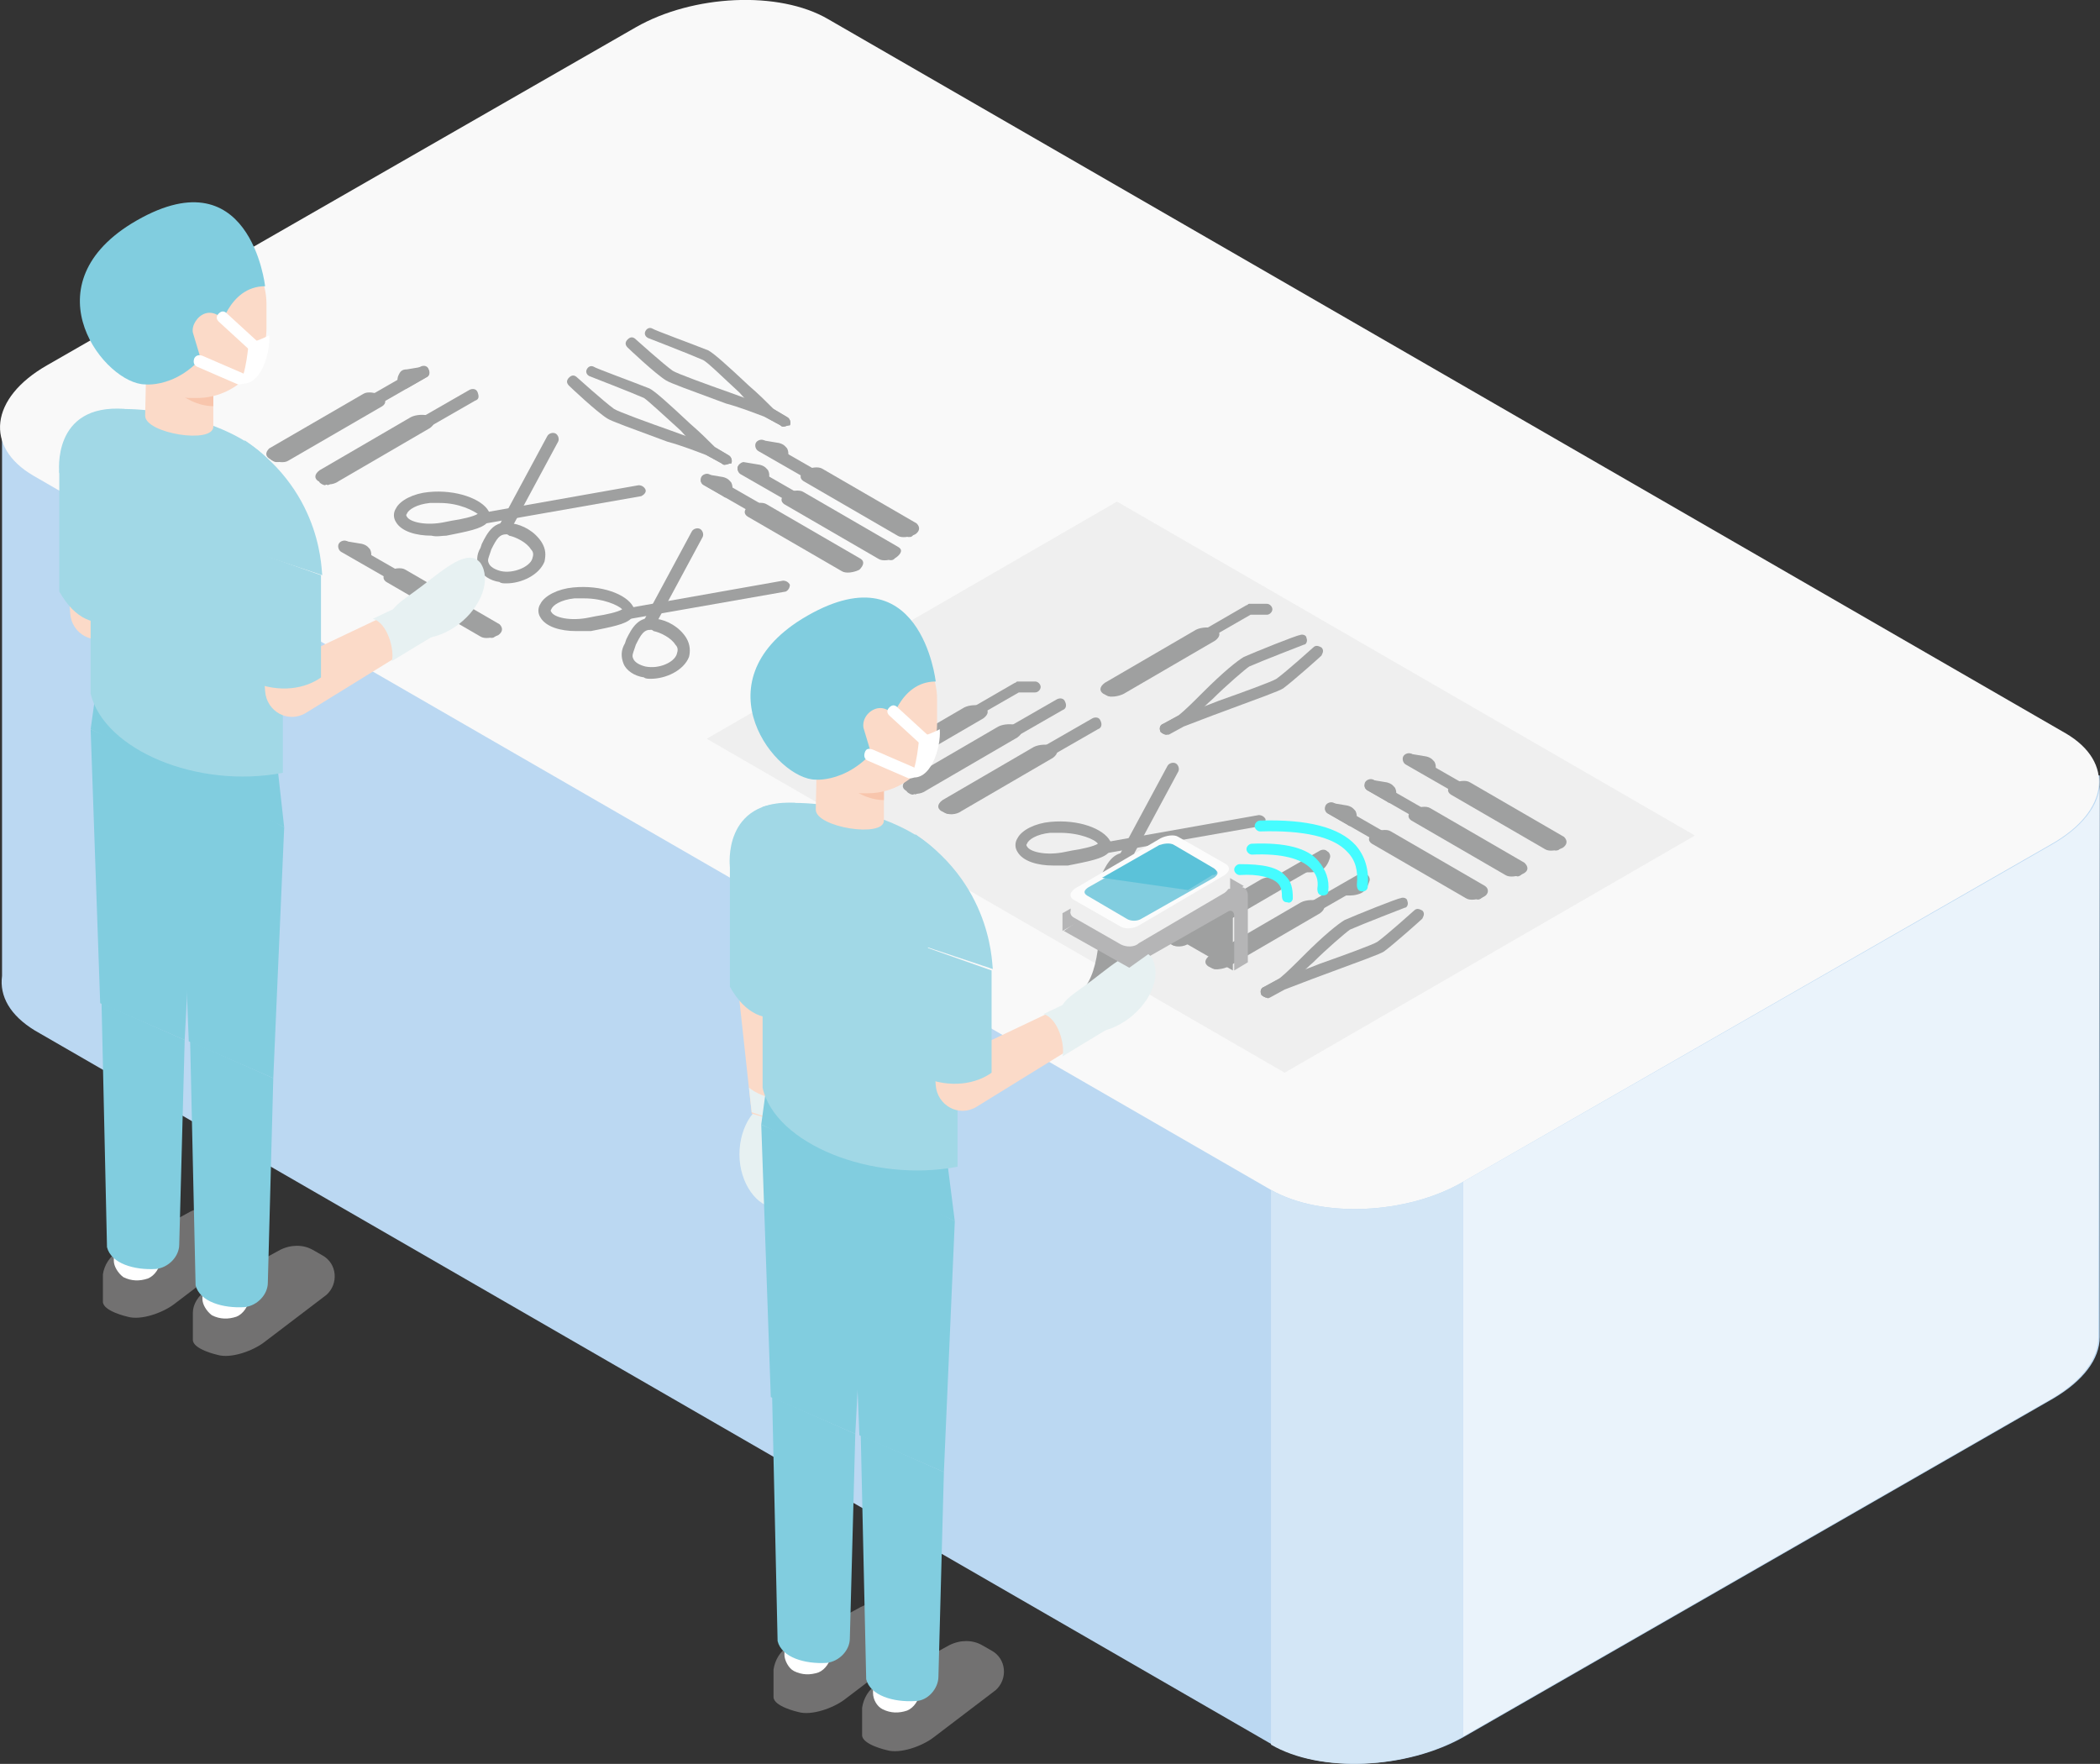 <?xml version="1.0" encoding="UTF-8"?><svg id="_レイヤー_2" xmlns="http://www.w3.org/2000/svg" viewBox="0 0 154.07 129.41"><rect x="0" y="0" width="154.07" height="129.41" fill="#333333" stroke="none"/><g id="_レイヤー_2-2"><path d="m154.05,56.9L.15,30.9v40.7c-.2,1.5.6,2.9,2.4,4l90.8,52.4c3.6,2.1,9.9,1.8,14.1-.6l43.2-24.8c2.2-1.3,3.4-2.9,3.4-4.5h0v-41.2h0Z" style="fill:#bbd8f2; stroke-width:0px;"/><path d="m93.25,87.3L2.45,34.9c-3.6-2.1-3.2-5.7,1-8.1L46.65,2c4.2-2.4,10.5-2.7,14.1-.6l90.8,52.4c3.6,2.1,3.2,5.7-1,8.1l-43.2,24.8c-4.1,2.4-10.4,2.7-14.1.6Z" style="fill:#f9f9f9; stroke-width:0px;"/><polygon points="94.25 78.7 51.85 54.2 81.95 36.8 124.35 61.3 94.25 78.7" style="fill:#efefef; stroke-width:0px;"/><path d="m82.65,67c-.2,0-.4,0-.5-.1-.7-.1-1.3-.5-1.5-1s-.2-1,.1-1.5l.1-.3c.4-.8.9-1.8,2.2-1.5.8.1,1.7.6,2.2,1.4.3.5.3,1,.2,1.4-.3,1-1.6,1.6-2.8,1.6h0Zm0-3.6c-.5,0-.7.3-1.1,1.1l-.1.3c-.1.3-.2.5-.1.7.1.3.5.5.9.6,1,.2,2.1-.3,2.3-.9.1-.3.1-.5-.1-.7-.3-.5-1.1-.9-1.6-1,0-.1-.1-.1-.2-.1h0Z" style="fill:#9fa0a0; stroke-width:0px;"/><path d="m82.55,63.4q-.1,0-.2-.1c-.2-.1-.3-.4-.2-.6l3.5-6.5c.1-.2.4-.3.6-.2.2.1.3.4.2.6l-3.5,6.5c-.1.2-.2.3-.4.3Z" style="fill:#9fa0a0; stroke-width:0px;"/><path d="m77.25,63.5c-1.1,0-2.2-.3-2.6-1-.2-.3-.2-.7,0-1,.3-.6,1.3-1.1,2.4-1.2,2.1-.2,3.9.5,4.4,1.4.1.2.1.5,0,.7-.3.5-1.1.7-2.6,1l-.5.1h-1.1Zm.5-2.4h-.7c-1,.1-1.6.5-1.7.8-.1.1,0,.2,0,.2.2.4,1.4.7,2.8.4l.5-.1c.7-.1,1.6-.3,1.9-.5-.2-.3-1.3-.8-2.8-.8h0Z" style="fill:#9fa0a0; stroke-width:0px;"/><path d="m81.15,62.6c-.2,0-.4-.1-.4-.3s.1-.4.3-.5l11.3-2c.2,0,.4.1.5.3,0,.2-.1.4-.3.5l-11.4,2q.1,0,0,0h0Z" style="fill:#9fa0a0; stroke-width:0px;"/><path d="m69.55,59.7c-.1,0-.3-.1-.4-.2-.1-.2-.1-.5.2-.6l10.8-6.2c.2-.1.5-.1.6.2.1.2.1.5-.2.6l-10.8,6.2h-.2Z" style="fill:#9fa0a0; stroke-width:0px;"/><path d="m69.25,59.6l-.2-.1c-.3-.2-.3-.5.1-.8l6.7-3.9c.4-.2,1-.2,1.3-.1l.2.1c.3.2.3.5-.1.8l-6.7,3.9c-.4.3-1,.3-1.3.1Z" style="fill:#9fa0a0; stroke-width:0px;"/><path d="m66.95,58.3c-.1,0-.3-.1-.4-.2-.1-.2-.1-.5.2-.6l10.8-6.2c.2-.1.5-.1.6.2.1.2.1.5-.2.6l-10.8,6.2c0-.1-.1,0-.2,0Z" style="fill:#9fa0a0; stroke-width:0px;"/><path d="m66.65,58.1l-.2-.1c-.3-.2-.3-.5.1-.8l6.7-3.9c.4-.2,1-.2,1.3-.1l.2.1c.3.2.3.5-.1.8l-6.7,3.9c-.4.3-1,.3-1.3.1Z" style="fill:#9fa0a0; stroke-width:0px;"/><path d="m86.25,69.4c-.1,0-.3-.1-.4-.2-.1-.2-.1-.5.2-.6l10.8-6.2c.2-.1.5-.1.6.2.1.2.1.5-.2.6l-10.8,6.2h-.2Z" style="fill:#9fa0a0; stroke-width:0px;"/><path d="m85.95,69.3l-.2-.1c-.3-.2-.3-.5.1-.8l6.7-3.9c.4-.2,1-.2,1.3-.1l.2.1c.3.2.3.5-.1.8l-6.7,3.9c-.4.3-1,.3-1.3.1h0Z" style="fill:#9fa0a0; stroke-width:0px;"/><path d="m95.65,63.6s.9.1,1.1-.2.3-.7.3-.7l-1.4.9Z" style="fill:#c9caca; stroke-width:0px;"/><path d="m96.15,64h-.5c-.2,0-.3-.2-.3-.3,0-.2.1-.4.2-.4l1.4-.8c.2-.1.3-.1.5,0,.1.1.2.3.1.5,0,0-.1.4-.4.7-.2.2-.7.3-1,.3h0Z" style="fill:#9fa0a0; stroke-width:0px;"/><path d="m89.15,71.1c-.1,0-.3-.1-.4-.2-.1-.2-.1-.5.2-.6l10.8-6.2c.2-.1.5-.1.6.2.1.2.1.5-.2.6l-10.8,6.2h-.2Z" style="fill:#9fa0a0; stroke-width:0px;"/><path d="m88.85,71l-.2-.1c-.3-.2-.3-.5.1-.8l6.7-3.9c.4-.2,1-.2,1.3-.1l.2.1c.3.2.3.5-.1.8l-6.7,3.9c-.4.2-1,.3-1.3.1h0Z" style="fill:#9fa0a0; stroke-width:0px;"/><path d="m98.55,65.2s.9.1,1.1-.2.3-.7.3-.7l-1.4.9Z" style="fill:#c9caca; stroke-width:0px;"/><path d="m99.05,65.7h-.5c-.2,0-.3-.2-.3-.3,0-.2.1-.4.2-.4l1.4-.8c.2-.1.3-.1.5,0,.1.1.2.3.1.5,0,0-.1.4-.4.7-.2.2-.7.3-1,.3h0Z" style="fill:#9fa0a0; stroke-width:0px;"/><path d="m108.45,66q-.1,0-.2-.1l-10.8-6.2c-.2-.1-.3-.4-.2-.6s.4-.3.6-.2l10.8,6.2c.2.1.3.4.2.6-.1.2-.3.3-.4.3Z" style="fill:#9fa0a0; stroke-width:0px;"/><path d="m108.85,65.8h0c-.4.2-1,.3-1.3.1l-6.9-4c-.3-.2-.3-.5.1-.8h0c.4-.2,1-.3,1.3-.1l6.9,4c.3.2.3.6-.1.8Z" style="fill:#9fa0a0; stroke-width:0px;"/><path d="m99.05,60.1s.3-.5-.3-.6c-.5-.1-1.1-.2-1.1-.2l1.4.8Z" style="fill:#c9caca; stroke-width:0px;"/><path d="m99.05,60.6q-.1,0-.2-.1l-1.4-.8c-.2-.1-.3-.3-.2-.5.1-.2.3-.3.4-.3l1.2.2c.4.1.5.3.6.4.2.4,0,.7,0,.8-.1.1-.1.2-.3.2,0,0-.1.1-.1.1h0Z" style="fill:#9fa0a0; stroke-width:0px;"/><path d="m111.35,64.3q-.1,0-.2-.1l-10.8-6.2c-.2-.1-.3-.4-.2-.6s.4-.3.6-.2l10.8,6.2c.2.1.3.4.2.6-.1.2-.3.3-.4.3Z" style="fill:#9fa0a0; stroke-width:0px;"/><path d="m111.75,64.1h0c-.4.2-1,.3-1.3.1l-6.9-4c-.3-.2-.3-.5.1-.8h0c.4-.2,1-.3,1.3-.1l6.9,4c.3.3.3.6-.1.8Z" style="fill:#9fa0a0; stroke-width:0px;"/><path d="m101.95,58.5s.3-.5-.3-.6c-.5-.1-1.1-.2-1.1-.2l1.4.8Z" style="fill:#c9caca; stroke-width:0px;"/><path d="m101.95,58.9q-.1,0-.2-.1l-1.4-.8c-.2-.1-.3-.3-.2-.5.1-.2.3-.3.4-.3l1.2.2c.4.1.5.3.6.4.2.4,0,.7,0,.8-.1.1-.1.2-.3.2,0,.1-.1.1-.1.1h0Z" style="fill:#9fa0a0; stroke-width:0px;"/><path d="m114.15,62.4q-.1,0-.2-.1l-10.8-6.2c-.2-.1-.3-.4-.2-.6s.4-.3.6-.2l10.8,6.2c.2.1.3.4.2.6s-.2.3-.4.3Z" style="fill:#9fa0a0; stroke-width:0px;"/><path d="m114.65,62.2h0c-.4.2-1,.3-1.3.1l-6.9-4c-.3-.2-.3-.5.1-.8h0c.4-.2,1-.3,1.3-.1l6.9,4c.3.3.2.6-.1.8Z" style="fill:#9fa0a0; stroke-width:0px;"/><path d="m104.85,56.5s.3-.5-.3-.6c-.5-.1-1.1-.2-1.1-.2l1.4.8Z" style="fill:#c9caca; stroke-width:0px;"/><path d="m104.85,57q-.1,0-.2-.1l-1.4-.8c-.2-.1-.3-.3-.2-.5.1-.2.3-.3.4-.3l1.2.2c.4.1.5.3.6.4.2.4,0,.7,0,.8-.1.1-.1.2-.3.2l-.1.1h0Z" style="fill:#9fa0a0; stroke-width:0px;"/><path d="m64.45,56.8c-.1,0-.3-.1-.4-.2-.1-.2-.1-.5.2-.6l10.2-5.9c.1,0,.1-.1.2-.1h1.3c.2,0,.4.2.4.4s-.2.4-.4.4h-1.2l-10.1,5.8c-.1.2-.2.2-.2.2Z" style="fill:#9fa0a0; stroke-width:0px;"/><path d="m64.15,56.7l-.2-.1c-.3-.2-.3-.5.1-.8l6.7-3.9c.4-.2,1-.2,1.3-.1l.2.1c.3.2.3.5-.1.8l-6.7,3.9c-.4.2-1,.3-1.3.1Z" style="fill:#9fa0a0; stroke-width:0px;"/><path d="m81.45,51.1c-.1,0-.3-.1-.4-.2-.1-.2-.1-.5.2-.6l10.2-5.9c.1,0,.1-.1.2-.1h1.3c.2,0,.4.2.4.4s-.2.4-.4.4h-1.2l-10.1,5.8c0,.2-.1.2-.2.2Z" style="fill:#9fa0a0; stroke-width:0px;"/><path d="m81.15,51l-.2-.1c-.3-.2-.3-.5.1-.8l6.7-3.9c.4-.2,1-.2,1.3-.1l.2.1c.3.2.3.5-.1.8l-6.7,3.9c-.4.2-1,.3-1.3.1Z" style="fill:#9fa0a0; stroke-width:0px;"/><path d="m92.95,73.2c-.1,0-.3-.1-.4-.2-.1-.2-.1-.5.2-.6l1.1-.6c.5-.4,1.1-1,1.8-1.7,1.5-1.5,2.5-2.3,3-2.6.9-.4,3.9-1.6,4.1-1.6.2-.1.5,0,.5.2.1.2,0,.5-.2.5,0,0-3.1,1.2-4,1.6-.3.2-1.7,1.4-2.7,2.4-.7.6-1.3,1.3-1.9,1.7l-1.2.7q-.2.2-.3.2h0Z" style="fill:#9fa0a0; stroke-width:0px;"/><path d="m92.95,73.2c-.1,0-.3-.1-.4-.2-.1-.2-.1-.5.2-.6l1.1-.6c.9-.3,2-.7,3-1.1,1.7-.6,3.9-1.4,4.2-1.6.7-.5,2.7-2.3,2.7-2.3.2-.2.4-.1.6,0,.2.2.1.4,0,.6-.1.1-2,1.8-2.8,2.4-.3.2-1.7.7-4.4,1.7-1.1.4-2.1.8-2.9,1.1l-1.1.6c-.1,0-.1.1-.2,0h0Z" style="fill:#9fa0a0; stroke-width:0px;"/><path d="m85.55,53.9c-.1,0-.3-.1-.4-.2-.1-.2-.1-.5.2-.6l1.1-.6c.5-.4,1.1-1,1.8-1.7,1.5-1.5,2.5-2.3,3-2.6.9-.4,3.9-1.6,4.1-1.6.2-.1.5,0,.5.2.1.2,0,.5-.2.5,0,0-3.1,1.2-4,1.6-.3.2-1.7,1.4-2.7,2.4-.7.6-1.3,1.3-1.9,1.7l-1.2.7q-.2.2-.3.2h0Z" style="fill:#9fa0a0; stroke-width:0px;"/><path d="m85.55,53.9c-.1,0-.3-.1-.4-.2-.1-.2-.1-.5.2-.6l1.1-.6c.9-.3,2-.7,3-1.1,1.7-.6,3.9-1.4,4.2-1.6.7-.5,2.7-2.3,2.7-2.3.2-.2.4-.1.6,0,.2.2.1.4,0,.6-.1.1-2,1.8-2.8,2.4-.3.2-1.7.7-4.4,1.7-1.1.4-2.1.8-2.9,1.1l-1.1.6h-.2Z" style="fill:#9fa0a0; stroke-width:0px;"/><path d="m47.75,49.8c-.2,0-.4,0-.5-.1-.7-.1-1.3-.5-1.5-1s-.2-1,.1-1.5l.1-.3c.4-.8.9-1.8,2.2-1.5.8.1,1.7.6,2.2,1.4.3.5.3,1,.2,1.4-.4,1-1.7,1.6-2.8,1.6h0Zm0-3.6c-.5,0-.7.3-1.1,1.1l-.1.3c-.1.3-.2.5-.1.7.1.3.5.5.9.6,1,.2,2.1-.3,2.3-.9.1-.3.1-.5-.1-.7-.3-.5-1.1-.9-1.6-1-.1-.1-.2-.1-.2-.1h0Z" style="fill:#9fa0a0; stroke-width:0px;"/><path d="m47.65,46.2q-.1,0-.2-.1c-.2-.1-.3-.4-.2-.6l3.5-6.5c.1-.2.4-.3.6-.2s.3.4.2.6l-3.5,6.5c-.1.2-.3.3-.4.3Z" style="fill:#9fa0a0; stroke-width:0px;"/><path d="m42.25,46.3c-1.1,0-2.2-.3-2.6-1-.2-.3-.2-.7,0-1,.3-.6,1.3-1.1,2.4-1.2,2.1-.2,3.9.5,4.4,1.4.1.2.1.5,0,.7-.3.5-1.1.7-2.6,1l-.5.1h-1.1Zm.6-2.4h-.7c-1,.1-1.6.5-1.7.8-.1.1,0,.2,0,.2.2.4,1.4.7,2.8.4l.5-.1c.7-.1,1.6-.3,1.9-.5-.3-.3-1.4-.8-2.8-.8h0Z" style="fill:#9fa0a0; stroke-width:0px;"/><path d="m46.25,45.4c-.2,0-.4-.1-.4-.3s.1-.4.3-.5l11.3-2c.2,0,.4.1.5.3,0,.2-.1.4-.3.5l-11.4,2h0Z" style="fill:#9fa0a0; stroke-width:0px;"/><path d="m37.15,42.8c-.2,0-.4,0-.5-.1-.7-.1-1.3-.5-1.5-1s-.2-1,.1-1.5l.1-.3c.4-.8.9-1.8,2.2-1.5.8.1,1.7.6,2.2,1.4.3.5.3.9.2,1.4-.4,1-1.7,1.6-2.8,1.6h0Zm0-3.6c-.5,0-.7.3-1.1,1.1l-.1.3c-.1.3-.2.5-.1.7.1.3.5.5.9.6.9.2,2.1-.3,2.3-.9.1-.3.1-.5-.1-.7-.3-.5-1.1-.9-1.6-1q-.1-.1-.2-.1h0Z" style="fill:#9fa0a0; stroke-width:0px;"/><path d="m37.05,39.2q-.1,0-.2-.1c-.2-.1-.3-.4-.2-.6l3.5-6.5c.1-.2.4-.3.6-.2s.3.4.2.6l-3.5,6.5c-.1.2-.3.3-.4.3Z" style="fill:#9fa0a0; stroke-width:0px;"/><path d="m31.65,39.3c-1.1,0-2.2-.3-2.6-1-.2-.3-.2-.7,0-1,.3-.6,1.3-1.1,2.4-1.2,2-.2,3.9.5,4.4,1.4.1.2.1.5,0,.7-.3.5-1.1.7-2.6,1l-.5.1h0c-.3,0-.7.1-1.1,0h0Zm.6-2.4h-.7c-1,.1-1.6.5-1.7.8-.1.1,0,.2,0,.2.2.4,1.4.7,2.8.4l.5-.1c.7-.1,1.6-.3,1.9-.5-.3-.2-1.3-.8-2.8-.8h0Z" style="fill:#9fa0a0; stroke-width:0px;"/><path d="m35.65,38.4c-.2,0-.4-.1-.4-.3s.1-.4.3-.5l11.3-2c.2,0,.4.1.5.3s-.1.4-.3.5l-11.4,2c.1,0,0,0,0,0h0Z" style="fill:#9fa0a0; stroke-width:0px;"/><path d="m23.85,35.6c-.1,0-.3-.1-.4-.2-.1-.2-.1-.5.2-.6l10.8-6.2c.2-.1.5-.1.6.2s.1.5-.2.6l-10.8,6.2c-.1-.1-.2,0-.2,0h0Z" style="fill:#9fa0a0; stroke-width:0px;"/><path d="m23.55,35.4l-.2-.1c-.3-.2-.3-.5.1-.8l6.7-3.9c.4-.2,1-.2,1.3-.1l.2.1c.3.2.3.5-.1.8l-6.7,3.9c-.4.3-1,.3-1.3.1Z" style="fill:#9fa0a0; stroke-width:0px;"/><path d="m62.65,41.9q-.1,0-.2-.1l-10.8-6.2c-.2-.1-.3-.4-.2-.6s.4-.3.6-.2l10.8,6.2c.2.1.3.4.2.6-.2.3-.3.3-.4.3Z" style="fill:#9fa0a0; stroke-width:0px;"/><path d="m63.05,41.8h0c-.4.2-1,.3-1.3.1l-6.9-4c-.3-.2-.3-.5.1-.8h0c.4-.2,1-.3,1.3-.1l6.9,4c.3.2.2.5-.1.8Z" style="fill:#9fa0a0; stroke-width:0px;"/><path d="m53.25,36.1s.3-.5-.3-.6c-.5-.1-1.1-.2-1.1-.2l1.4.8Z" style="fill:#c9caca; stroke-width:0px;"/><path d="m53.25,36.5q-.1,0-.2-.1l-1.4-.8c-.2-.1-.3-.3-.2-.5s.3-.3.4-.3c0,0,.6.1,1.2.2.4.1.5.3.6.4.2.4,0,.7,0,.8-.1.1-.1.2-.3.2l-.1.1h0Z" style="fill:#9fa0a0; stroke-width:0px;"/><path d="m36.05,46.8q-.1,0-.2-.1l-10.8-6.2c-.2-.1-.3-.4-.2-.6s.4-.3.6-.2l10.8,6.2c.2.1.3.4.2.6-.1.2-.2.3-.4.3Z" style="fill:#9fa0a0; stroke-width:0px;"/><path d="m36.55,46.6h0c-.4.2-1,.3-1.3.1l-6.9-4c-.3-.2-.3-.5.1-.8h0c.4-.2,1-.3,1.3-.1l6.9,4c.3.3.2.6-.1.8h0Z" style="fill:#9fa0a0; stroke-width:0px;"/><path d="m26.75,41s.3-.5-.3-.6c-.5-.1-1.1-.2-1.1-.2l1.4.8h0Z" style="fill:#c9caca; stroke-width:0px;"/><path d="m26.75,41.4q-.1,0-.2-.1l-1.4-.8c-.2-.1-.3-.3-.2-.5s.3-.3.4-.3c0,0,.6.1,1.2.2.4.1.5.3.6.4.2.4,0,.7,0,.8-.1.1-.1.2-.3.2l-.1.1h0Z" style="fill:#9fa0a0; stroke-width:0px;"/><path d="m66.65,39.4q-.1,0-.2-.1l-10.8-6.2c-.2-.1-.3-.4-.2-.6s.4-.3.6-.2l10.8,6.2c.2.1.3.4.2.6-.1.3-.2.3-.4.3Z" style="fill:#9fa0a0; stroke-width:0px;"/><path d="m67.15,39.2h0c-.4.2-1,.3-1.3.1l-6.9-4c-.3-.2-.3-.5.1-.8h0c.4-.2,1-.3,1.3-.1l6.9,4c.3.3.2.6-.1.8Z" style="fill:#9fa0a0; stroke-width:0px;"/><path d="m57.25,33.6s.3-.5-.3-.6c-.5-.1-1.1-.2-1.1-.2l1.4.8Z" style="fill:#c9caca; stroke-width:0px;"/><path d="m57.35,34q-.1,0-.2-.1l-1.4-.8c-.2-.1-.3-.3-.2-.5s.3-.3.4-.3c0,0,.6.1,1.2.2.4.1.5.3.6.4.2.4,0,.7,0,.8-.1.1-.1.2-.3.2l-.1.1h0Z" style="fill:#9fa0a0; stroke-width:0px;"/><path d="m65.35,41.1q-.1,0-.2-.1l-10.8-6.2c-.2-.1-.3-.4-.2-.6s.4-.3.6-.2l10.8,6.2c.2.1.3.4.2.6-.1.2-.2.3-.4.3Z" style="fill:#9fa0a0; stroke-width:0px;"/><path d="m65.75,40.9h0c-.4.2-1,.3-1.3.1l-6.9-4c-.3-.2-.3-.5.1-.8h0c.4-.2,1-.3,1.3-.1l6.9,4c.4.2.3.5-.1.8Z" style="fill:#9fa0a0; stroke-width:0px;"/><path d="m55.95,35.2s.3-.5-.3-.6c-.5-.1-1.1-.2-1.1-.2l1.4.8Z" style="fill:#c9caca; stroke-width:0px;"/><path d="m55.95,35.6q-.1,0-.2-.1l-1.4-.8c-.2-.1-.3-.3-.2-.5s.3-.3.4-.3c0,0,.6.1,1.2.2.4.1.5.3.6.4.2.4,0,.7,0,.8-.1.1-.1.2-.3.2q0,.1-.1.1h0Z" style="fill:#9fa0a0; stroke-width:0px;"/><path d="m20.25,33.9c-.1,0-.3-.1-.4-.2-.1-.2-.1-.5.2-.6l10.8-6.2c.2-.1.5-.1.6.2.1.2.1.5-.2.6l-10.8,6.2h-.2Z" style="fill:#9fa0a0; stroke-width:0px;"/><path d="m19.85,33.7h0c.4.2,1,.3,1.3.1l6.9-4c.3-.2.3-.5-.1-.8h0c-.4-.2-1-.3-1.3-.1l-6.9,4c-.3.3-.3.6.1.8Z" style="fill:#9fa0a0; stroke-width:0px;"/><path d="m29.65,28.1s-.3-.5.3-.6,1.1-.2,1.1-.2l-1.4.8h0Z" style="fill:#c9caca; stroke-width:0px;"/><path d="m29.65,28.5h-.1c-.1,0-.2-.1-.3-.2,0-.1-.2-.4,0-.8.1-.2.2-.4.6-.4.6-.1,1.2-.2,1.2-.2.2,0,.4.1.4.3.1.2,0,.4-.2.5l-1.4.8q-.1,0-.2,0h0Z" style="fill:#9fa0a0; stroke-width:0px;"/><path d="m53.15,34.1q-.1,0-.2-.1l-1.1-.6c-.6-.5-1.3-1.1-1.9-1.8-1.1-1-2.4-2.2-2.7-2.4-.9-.4-4-1.6-4-1.6-.2-.1-.3-.3-.2-.5s.3-.3.5-.2c.1.1,3.1,1.2,4.1,1.6.4.2,1.4,1.1,3,2.6.7.6,1.3,1.2,1.8,1.7l1,.6c.2.1.3.4.2.6-.2,0-.3.1-.5.1h0Z" style="fill:#9fa0a0; stroke-width:0px;"/><path d="m53.15,34.1q-.1,0-.2-.1l-1.1-.6c-.8-.3-1.8-.7-2.9-1-2.7-1-4.1-1.5-4.4-1.7-.8-.5-2.7-2.3-2.8-2.4-.2-.2-.2-.4,0-.6s.4-.2.6,0c0,0,2,1.8,2.7,2.3.3.2,2.5,1,4.2,1.6,1.1.4,2.2.8,3,1.1l1.2.7c.2.1.3.4.2.6-.2,0-.3.1-.5.1h0Z" style="fill:#9fa0a0; stroke-width:0px;"/><path d="m57.45,31.3q-.1,0-.2-.1l-1.1-.6c-.6-.5-1.3-1.1-1.9-1.8-1.1-1-2.4-2.3-2.7-2.4-.9-.4-4-1.6-4-1.6-.2-.1-.3-.3-.2-.5s.3-.3.5-.2c.1.1,3.1,1.2,4.1,1.6.4.2,1.4,1.1,3,2.6.7.6,1.3,1.2,1.8,1.7l1,.6c.2.1.3.4.2.6-.2,0-.3.1-.5.1h0Z" style="fill:#9fa0a0; stroke-width:0px;"/><path d="m57.45,31.3q-.1,0-.2-.1l-1.1-.6c-.8-.3-1.8-.7-2.9-1-2.7-1-4.1-1.5-4.4-1.7-.8-.5-2.7-2.3-2.8-2.4-.2-.2-.2-.4,0-.6.2-.2.4-.2.6,0,0,0,2,1.8,2.7,2.3.3.2,2.5,1,4.2,1.6,1.1.4,2.2.8,3,1.1l1.2.7c.2.1.3.4.2.6-.2,0-.3.1-.5.1h0Z" style="fill:#9fa0a0; stroke-width:0px;"/><path d="m154.05,57c.2,1.7-1,3.5-3.4,4.9l-43.3,24.8v40.7l43.2-24.8c2.2-1.3,3.4-2.9,3.4-4.5h0l.1-41.1h0Z" style="fill:#eaf3fb; stroke-width:0px;"/><path d="m93.25,87.3v40.7c3.6,2.1,9.9,1.8,14.1-.6v-40.7c-4.1,2.4-10.4,2.7-14.1.6Z" style="fill:#d3e6f6; stroke-width:0px;"/><path d="m5.05,43.7l9.9-4.7,2.6,1.8-9.4,5.8c-1.3.8-2.9-.1-3-1.6l-.1-1.3h0Z" style="fill:#fbdac8; stroke-width:0px;"/><path d="m8.65,91.8l5.3-2.9c.8-.4,1.7-.4,2.4,0l.7.4c1.1.6,1.2,2.1.3,2.9l-4.6,3.5c-.8.6-2.4,1.2-3.4.9,0,0-1.8-.4-1.8-1.1v-2c.1-.7.5-1.3,1.1-1.7h0Z" style="fill:#727171; stroke-width:0px;"/><path d="m9.05,93.7c.6.3,1.2.3,1.8.1.5-.2.9-.8.9-1.3v-3.8h-3.4v3.8c0,.4.3.9.7,1.2h0Z" style="fill:#fff; stroke-width:0px;"/><path d="m15.25,94.6l5.3-2.9c.8-.4,1.7-.4,2.4,0l.7.4c1.1.6,1.2,2.1.3,2.9l-4.6,3.5c-.8.6-2.4,1.2-3.4.9,0,0-1.8-.4-1.8-1.1v-2c0-.6.4-1.3,1.1-1.7h0Z" style="fill:#727171; stroke-width:0px;"/><path d="m9.15,30l-.7,7-4.1-2.3s-.6-5.1,4.8-4.7Z" style="fill:#a1d8e6; stroke-width:0px;"/><path d="m8.45,45.6c-1.5.3-2.9-.1-4.1-2.2v-8.9l4.1,2.2v8.9Z" style="fill:#a1d8e6; stroke-width:0px;"/><path d="m18.75,42l-12.1-7,.1-4.7c2.8-.9,9.9.3,12.8,3.3l-.8,8.4h0Z" style="fill:#a1d8e6; stroke-width:0px;"/><polygon points="7.35 73.6 13.55 76.3 14.55 57.2 6.65 53.5 7.35 73.6" style="fill:#81cddf; stroke-width:0px;"/><path d="m11.45,93.1c-1.6.1-3.3-.4-3.6-1.6l-.4-17.9,6.1,2.7-.4,15c0,.9-.8,1.7-1.7,1.8h0Z" style="fill:#81cddf; stroke-width:0px;"/><polygon points="20.05 53.5 7.25 49.2 6.65 53.5 20.85 60.7 20.05 53.5" style="fill:#81cddf; stroke-width:0px;"/><polygon points="13.85 76.4 20.05 79.1 20.85 60.7 13.05 56.3 13.85 76.4" style="fill:#81cddf; stroke-width:0px;"/><path d="m15.55,96.5c.6.3,1.2.3,1.8.1.5-.2.9-.8.9-1.3v-3.8h-3.4v3.8c0,.4.3.9.7,1.2h0Z" style="fill:#fff; stroke-width:0px;"/><path d="m20.75,56.7c-6.3,1.2-13.1-1.7-14.1-5.8v-15.9l14.1,6.8v14.9Z" style="fill:#a1d8e6; stroke-width:0px;"/><path d="m17.95,95.9c-1.6.1-3.3-.4-3.6-1.6l-.4-17.9,6.1,2.7-.4,15c0,.9-.8,1.7-1.7,1.8h0Z" style="fill:#81cddf; stroke-width:0px;"/><path d="m17.95,32.3l.6,8.2,5.1,1.7c-.1,0,.2-5.9-5.7-9.9h0Z" style="fill:#a1d8e6; stroke-width:0px;"/><path d="m15.65,31.3c0,1.3-5,.5-5-.8l.1-4.7h4.9v5.5h0Z" style="fill:#fbdac8; stroke-width:0px;"/><path d="m12.85,28.6l-.5-2.8h3.3v4c-1.1,0-2.2-.6-2.8-1.2h0Z" style="fill:#f8c5ac; stroke-width:0px;"/><path d="m14.05,17.2h.4c2.8,0,5.1,2.3,5.1,5.1v1.8c0,2.8-2.3,5.1-5.1,5.1h-.4c-2.8,0-5.1-2.3-5.1-5.1v-1.8c-.1-2.8,2.3-5.1,5.1-5.1Z" style="fill:#fbdac8; stroke-width:0px;"/><path d="m16.05,24.4s.7-3.4,3.4-3.4c0,0-1.1-9.9-9.8-4.6-7.6,4.7-1.9,11.8,1,11.8,0,0,3.2.4,5.4-3.8h0Z" style="fill:#81cddf; stroke-width:0px;"/><path d="m15.05,23h0c.6-.2,1.3.2,1.4.8l.4,1.3c.3.9-.3,1.9-1.2,2.1l-.6.2-.9-3c-.1-.5.3-1.2.9-1.4h0Z" style="fill:#fbdac8; stroke-width:0px;"/><path d="m17.55,28.1c1.5.4,2.3-2.1,2.2-3.5-.4.2-1,.5-1.5.5,0,0-.2,2.5-.7,3h0Z" style="fill:#fff; stroke-width:0px;"/><path d="m18.75,25.9c-.1,0-.2,0-.3-.1l-2.4-2.2c-.2-.2-.2-.4,0-.6.2-.2.4-.2.6,0l2.4,2.2c.2.2.2.4,0,.6-.1.1-.2.1-.3.1h0Z" style="fill:#fff; stroke-width:0px;"/><path d="m17.65,28.2h-.2l-3-1.3c-.2-.1-.3-.3-.2-.6.1-.2.3-.3.6-.2l3,1.3c.2.1.3.3.2.6-.1.1-.3.2-.4.2h0Z" style="fill:#fff; stroke-width:0px;"/><path d="m30.95,43c-1.7,1.3-2.9,1.8-2,3,.9,1.2,3,1.1,4.7-.2,1.7-1.3,2.4-3.3,1.6-4.5-.9-1.1-2.6.4-4.3,1.7h0Z" style="fill:#e7f1f2; stroke-width:0px;"/><path d="m19.35,49.4l9.9-4.7,2.6,1.8-9.4,5.8c-1.3.8-2.9-.1-3-1.6l-.1-1.3h0Z" style="fill:#fbdac8; stroke-width:0px;"/><path d="m32.05,46.5l-3.3,2c.2-.8-.3-2.8-1.4-3.1l1.9-.9,2.8,2h0Z" style="fill:#e7f1f2; stroke-width:0px;"/><path d="m18.45,50c2.1.9,4,.5,5.1-.3v-7.5l-5.1-1.8v9.6h0Z" style="fill:#a1d8e6; stroke-width:0px;"/><path d="m58.15,85.2c0,2.2.2,3.4-1.2,3.4s-2.7-1.8-2.7-3.9,1.2-3.9,2.7-3.9c1.4,0,1.2,2.3,1.2,4.4h0Z" style="fill:#e7f1f2; stroke-width:0px;"/><polygon points="54.15 72.5 55.15 81.7 58.15 82.6 58.15 70.5 54.15 72.5" style="fill:#fbdac8; stroke-width:0px;"/><path d="m58.15,82.6v-1.9c-1.2,0-2.3-.2-3.2-.9l.2,1.8,3,1h0Z" style="fill:#e7f1f2; stroke-width:0px;"/><path d="m57.85,120.8l5.3-2.9c.8-.4,1.7-.4,2.4,0l.7.4c1.1.6,1.2,2.1.3,2.9l-4.6,3.5c-.8.6-2.4,1.2-3.4.9,0,0-1.8-.4-1.8-1.1v-2c.1-.7.5-1.4,1.1-1.7h0Z" style="fill:#727171; stroke-width:0px;"/><path d="m58.25,122.6c.6.3,1.2.3,1.8.1.5-.2.9-.8.9-1.3v-3.8h-3.4v3.8c0,.4.3,1,.7,1.2h0Z" style="fill:#fff; stroke-width:0px;"/><path d="m64.35,123.6l5.3-2.9c.8-.4,1.7-.4,2.4,0l.7.4c1.1.6,1.2,2.1.3,2.9l-4.6,3.5c-.8.6-2.4,1.2-3.4.9,0,0-1.8-.4-1.8-1.1v-2c.1-.7.5-1.4,1.1-1.7h0Z" style="fill:#727171; stroke-width:0px;"/><path d="m58.35,58.9l-.7,7-4.1-2.3s-.6-5,4.8-4.7h0Z" style="fill:#a1d8e6; stroke-width:0px;"/><path d="m57.65,74.6c-1.5.3-2.9-.1-4.1-2.2v-8.9l4.1,2.2v8.9Z" style="fill:#a1d8e6; stroke-width:0px;"/><path d="m67.95,70.9l-12.1-7,.1-4.7c2.8-.9,9.9.3,12.8,3.3l-.8,8.4h0Z" style="fill:#a1d8e6; stroke-width:0px;"/><polygon points="56.55 102.5 62.75 105.2 63.75 86.1 55.85 82.5 56.55 102.5" style="fill:#81cddf; stroke-width:0px;"/><path d="m60.65,122c-1.6.1-3.3-.4-3.6-1.6l-.4-17.9,6.1,2.7-.4,15c0,.9-.8,1.7-1.7,1.8h0Z" style="fill:#81cddf; stroke-width:0px;"/><polygon points="69.15 82.5 56.45 78.1 55.85 82.5 70.05 89.6 69.15 82.5" style="fill:#81cddf; stroke-width:0px;"/><polygon points="63.05 105.3 69.25 108 70.05 89.6 62.25 85.3 63.05 105.3" style="fill:#81cddf; stroke-width:0px;"/><path d="m64.75,125.4c.6.3,1.2.3,1.8.1.5-.2.9-.8.9-1.3v-3.8h-3.4v3.8c0,.5.3,1,.7,1.2h0Z" style="fill:#fff; stroke-width:0px;"/><path d="m70.25,85.6c-6.3,1.2-13.4-1.7-14.3-5.8v-15.9l14.3,6.8v14.9Z" style="fill:#a1d8e6; stroke-width:0px;"/><path d="m67.15,124.8c-1.6.1-3.3-.4-3.6-1.6l-.4-17.9,6.1,2.7-.4,15c0,.9-.8,1.8-1.7,1.8h0Z" style="fill:#81cddf; stroke-width:0px;"/><path d="m67.15,61.2l.6,8.2,5.1,1.7c-.1.1.2-5.9-5.7-9.9h0Z" style="fill:#a1d8e6; stroke-width:0px;"/><path d="m64.85,60.2c0,1.3-5,.5-5-.8l.1-4.7h4.9v5.5h0Z" style="fill:#fbdac8; stroke-width:0px;"/><path d="m62.05,57.5l-.5-2.8h3.3v4c-1.1,0-2.2-.6-2.8-1.2h0Z" style="fill:#f8c5ac; stroke-width:0px;"/><path d="m63.25,46.2h.4c2.8,0,5.1,2.3,5.1,5.1v1.8c0,2.8-2.3,5.1-5.1,5.1h-.4c-2.8,0-5.1-2.3-5.1-5.1v-1.8c-.1-2.8,2.2-5.1,5.1-5.1Z" style="fill:#fbdac8; stroke-width:0px;"/><path d="m65.25,53.4s.7-3.4,3.4-3.4c0,0-1.1-9.9-9.8-4.6-7.6,4.7-1.9,11.8,1,11.8,0,0,3.2.3,5.4-3.8h0Z" style="fill:#81cddf; stroke-width:0px;"/><path d="m64.25,52h0c.6-.2,1.3.2,1.4.8l.4,1.3c.3.9-.3,1.9-1.2,2.1l-.6.2-.9-3c-.1-.6.3-1.2.9-1.4h0Z" style="fill:#fbdac8; stroke-width:0px;"/><path d="m66.75,57c1.5.4,2.3-2.1,2.2-3.5-.4.2-1,.5-1.5.5,0,0-.2,2.6-.7,3h0Z" style="fill:#fff; stroke-width:0px;"/><path d="m67.95,54.8c-.1,0-.2,0-.3-.1l-2.4-2.2c-.2-.2-.2-.4,0-.6s.4-.2.6,0l2.4,2.2c.2.2.2.4,0,.6-.1.1-.2.1-.3.1Z" style="fill:#fff; stroke-width:0px;"/><path d="m66.85,57.1h-.2l-3-1.3c-.2-.1-.3-.3-.2-.6s.3-.3.6-.2l3,1.3c.2.1.3.3.2.6-.1.1-.3.2-.4.2h0Z" style="fill:#fff; stroke-width:0px;"/><polygon points="85.75 68.5 90.45 71.2 90.45 65.9 85.75 63 85.75 68.5" style="fill:#9fa0a0; stroke-width:0px;"/><path d="m91.55,70.6v-4.9c0-.5-.4-.8-.9-.5l-.3.2-7.5,4.3v1.3l7.2-4.1c.3-.2.5,0,.5.3v4l1-.6h0Z" style="fill:#b5b5b6; stroke-width:0px;"/><path d="m86.85,67.8v-4.9c0-.5-.4-.8-.9-.5l-.3.2-7.7,4.4v1.3l7.2-4.1c.3-.2.5,0,.5.3v4l1.2-.7h0Z" style="fill:#b5b5b6; stroke-width:0px;"/><path d="m80.15,74.9c-.3,0-.7-.1-.9-.4-.5-.5-.5-1.3.1-1.8,1.5-1.4,1.4-5.5,1.2-6.8-.1-.7.4-1.3,1.1-1.4s1.3.4,1.4,1.1.8,6.4-2,9c-.3.2-.6.3-.9.3h0Z" style="fill:#9fa0a0; stroke-width:0px;"/><path d="m80.15,71.9c-1.7,1.3-2.9,1.8-2,3s3,1.1,4.7-.2c1.7-1.3,2.4-3.3,1.6-4.5-.9-1.1-2.6.4-4.3,1.7h0Z" style="fill:#e7f1f2; stroke-width:0px;"/><polygon points="78.05 68.3 82.85 71 91.25 65 86.55 62.3 78.05 68.3" style="fill:#b5b5b6; stroke-width:0px;"/><path d="m82.25,69.3l-3.5-2c-.3-.2-.3-.5.1-.8l6.3-3.7c.4-.2,1-.3,1.3-.1l3.5,2c.3.2.3.5-.1.8l-6.3,3.7c-.3.3-.9.3-1.3.1Z" style="fill:#efefef; stroke-width:0px;"/><polygon points="90.25 63.9 90.25 65.2 78.55 67 78.55 65.6 90.25 63.9" style="fill:#efefef; stroke-width:0px;"/><path d="m82.25,68l-3.5-2c-.3-.2-.3-.5.1-.8l6.3-3.7c.4-.2,1-.3,1.3-.1l3.5,2c.3.2.3.5-.1.8l-6.3,3.7c-.3.2-.9.3-1.3.1Z" style="fill:#fcfcfc; stroke-width:0px;"/><path d="m82.65,67.4l-2.9-1.7c-.3-.2-.2-.4.1-.6l5.3-3c.3-.2.8-.2,1.1,0l2.9,1.7c.3.2.2.4-.1.6l-5.3,3c-.3.2-.8.2-1.1,0Z" style="fill:#81cddf; stroke-width:0px;"/><path d="m94.45,66.2h0c-.3,0-.4-.2-.4-.5,0-.4-.1-.7-.3-.9-.4-.4-1.4-.7-2.8-.6-.2,0-.4-.2-.4-.4s.2-.4.4-.4c1.7,0,2.8.2,3.4.9.4.4.5.9.5,1.6,0,.2-.2.4-.4.3h0Z" style="fill:#45fcff; stroke-width:0px;"/><path d="m97.05,65.7h0c-.3,0-.4-.2-.4-.5.1-.7-.1-1.1-.5-1.5-.7-.7-2.1-1.1-4.3-1-.2,0-.4-.2-.4-.4s.2-.4.4-.4c2.4-.1,4.1.3,4.9,1.3.5.6.8,1.3.7,2.2,0,.2-.2.3-.4.3h0Z" style="fill:#45fcff; stroke-width:0px;"/><path d="m99.95,65.4s-.1,0,0,0c-.3,0-.4-.2-.4-.5.1-1-.1-1.8-.7-2.4-1-1.1-3.2-1.6-6.4-1.5-.2,0-.4-.2-.4-.4s.2-.4.4-.4c3.5-.1,5.8.5,7,1.8.7.8,1,1.8.9,3,0,.3-.2.4-.4.4h0Z" style="fill:#45fcff; stroke-width:0px;"/><path d="m68.55,78.3l9.9-4.7,2.6,1.8-9.4,5.8c-1.3.8-2.9-.1-3-1.6l-.1-1.3h0Z" style="fill:#fbdac8; stroke-width:0px;"/><path d="m81.25,75.5l-3.3,2c.2-.8-.3-2.8-1.4-3.1l1.9-.9,2.8,2h0Z" style="fill:#e7f1f2; stroke-width:0px;"/><path d="m67.65,79c2.1.9,4,.5,5.1-.3v-7.5l-5.1-1.8v9.6h0Z" style="fill:#a1d8e6; stroke-width:0px;"/><path d="m89.05,63.7l-2.9-1.7c-.3-.2-.8-.1-1.1,0l-4.2,2.4h0l6.3.9h0l1.8-1.1c.4,0,.4-.3.1-.5h0Z" style="fill:#5bc2d9; stroke-width:0px;"/></g></svg>